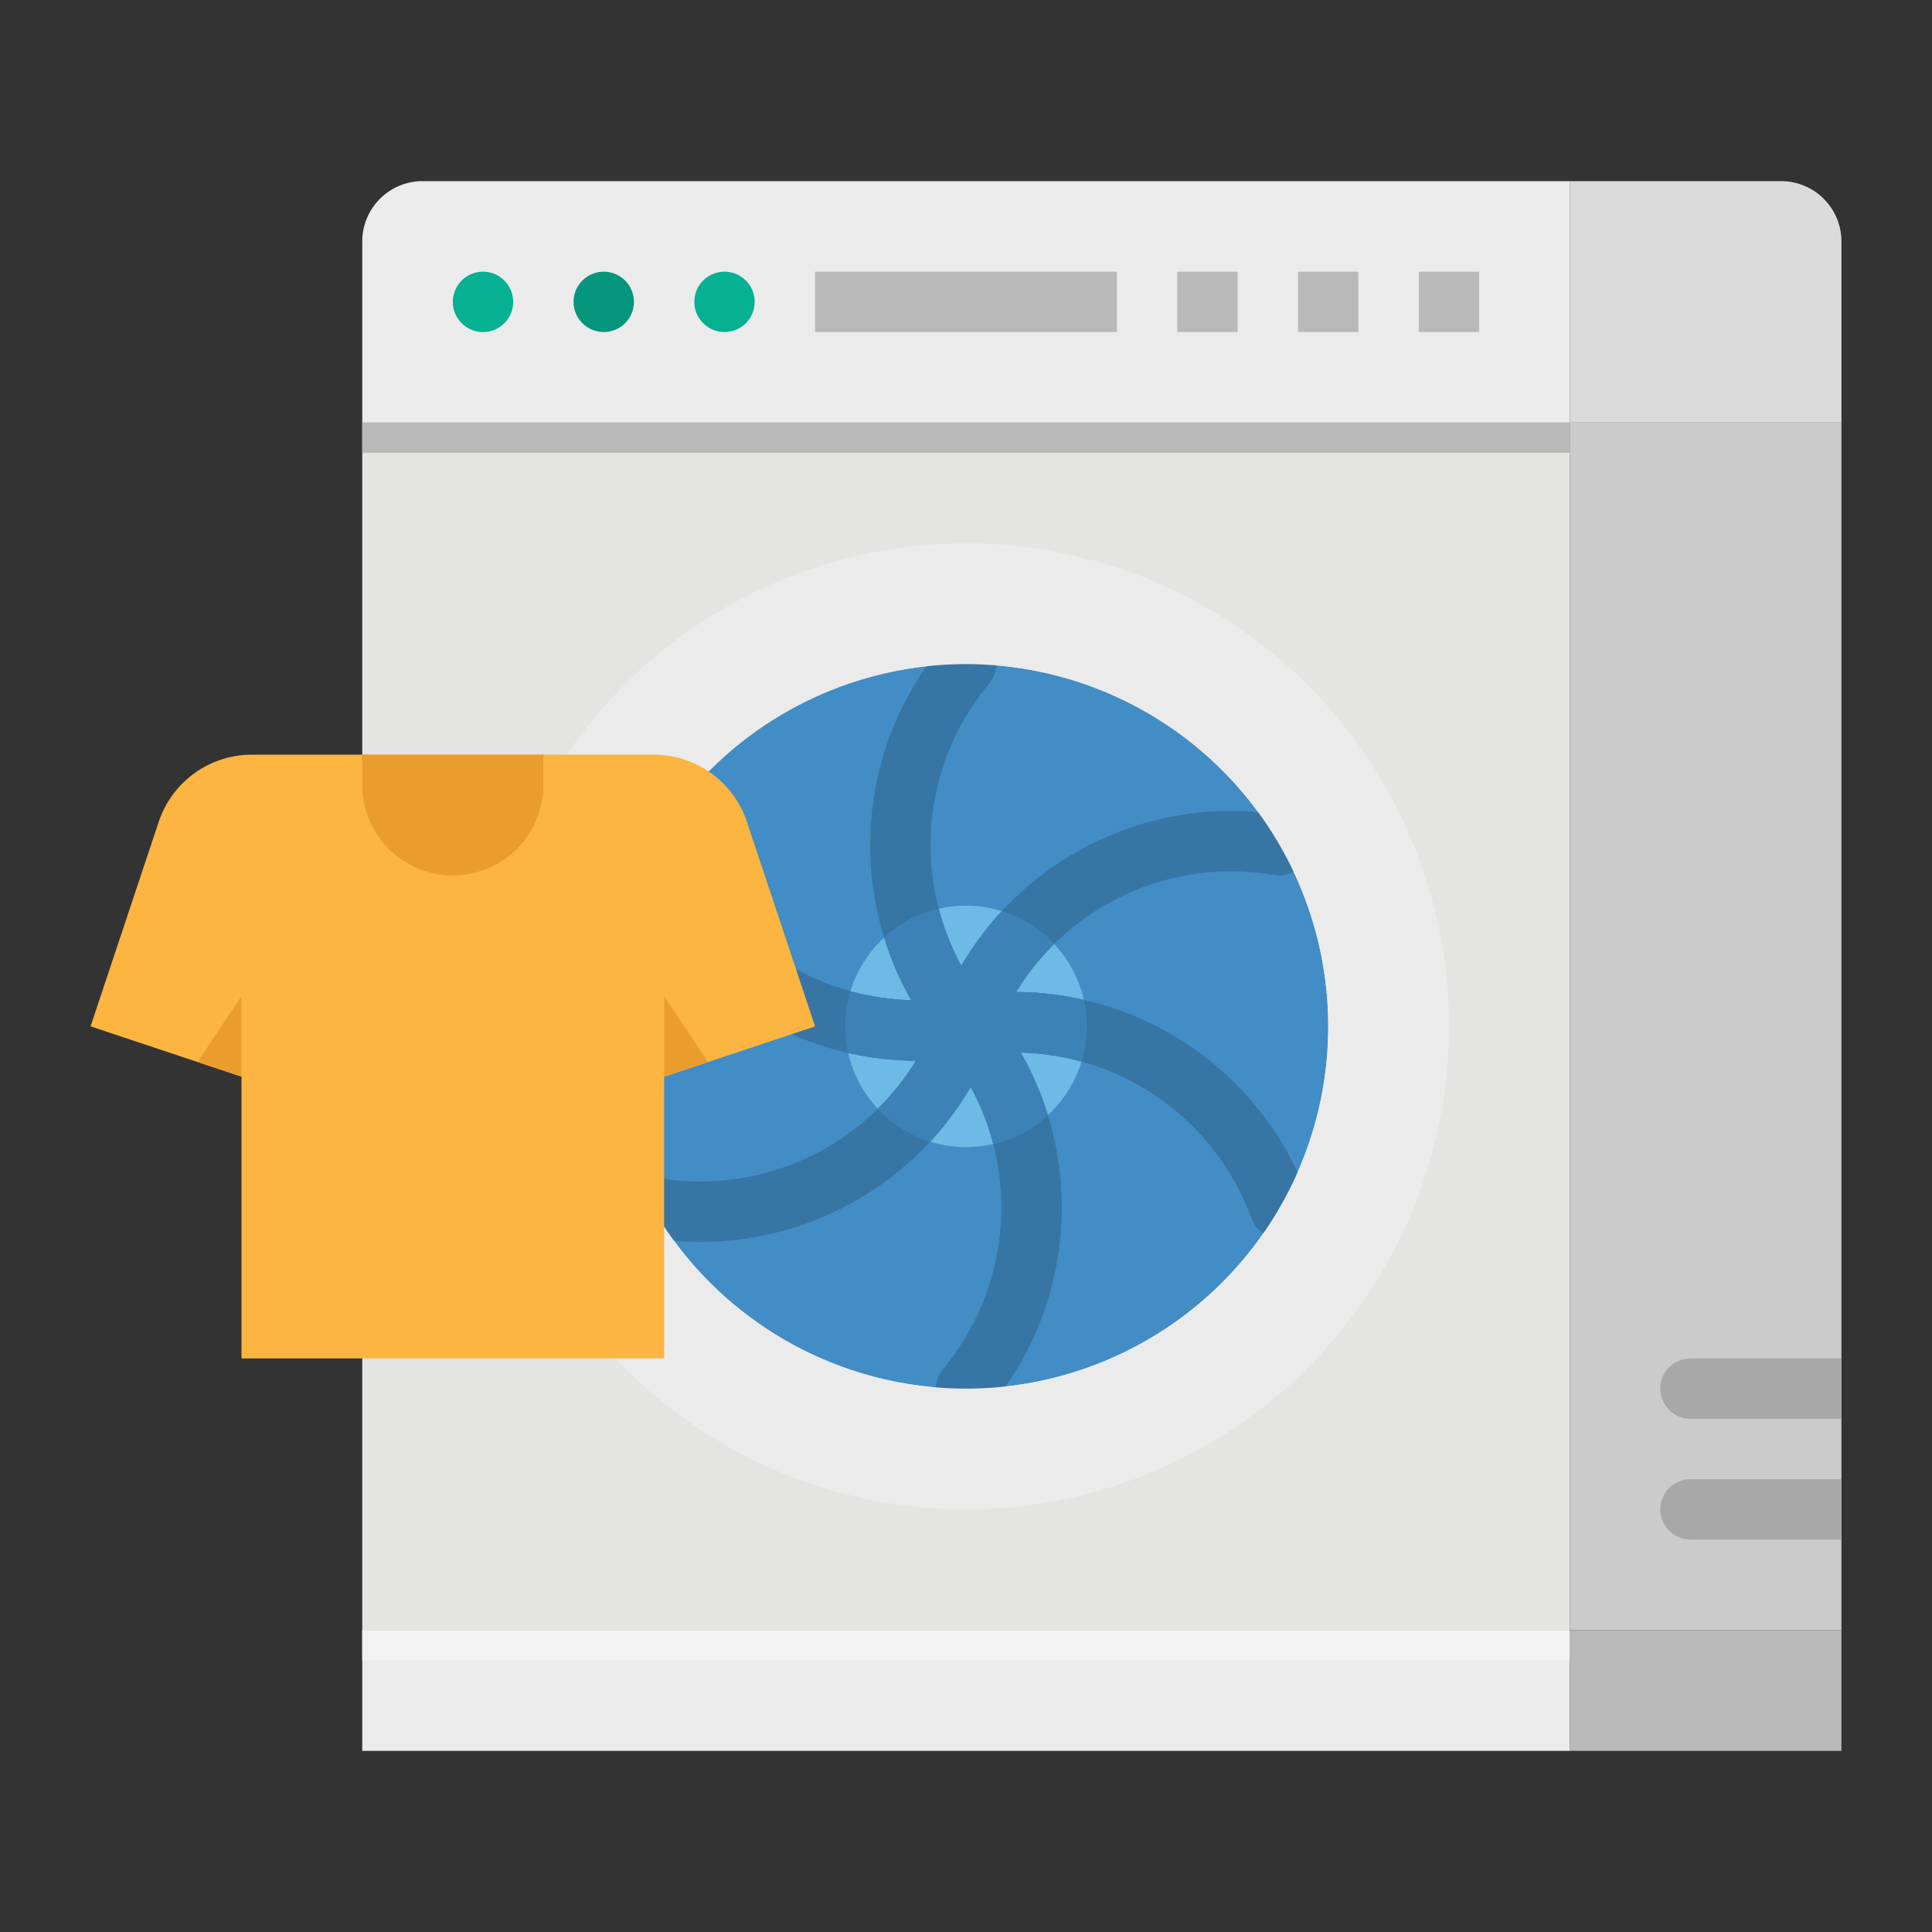 <svg height="512" viewBox="0 0 512 512" width="512" xmlns="http://www.w3.org/2000/svg"><rect x="0" y="0" width="512" height="512" fill="#333333" stroke="none"/><g id="flat"><path d="m96 112h320v320h-320z" fill="#e4e4e2"/><path d="m96 112h320v8h-320z" fill="#b9b9b9"/><path d="m112 48h304a0 0 0 0 1 0 0v64a0 0 0 0 1 0 0h-320a0 0 0 0 1 0 0v-48a16 16 0 0 1 16-16z" fill="#ebebeb"/><g fill="#b9b9b9"><path d="m376 72h16v16h-16z"/><path d="m344 72h16v16h-16z"/><path d="m312 72h16v16h-16z"/></g><circle cx="128" cy="80" fill="#05b093" r="8"/><circle cx="160" cy="80" fill="#04957c" r="8"/><circle cx="192" cy="80" fill="#05b093" r="8"/><path d="m216 72h80v16h-80z" fill="#b9b9b9"/><circle cx="256" cy="272" fill="#428dc5" r="96"/><circle cx="256" cy="272" fill="#6cbae5" r="32"/><path d="m286.62 281.33a67.075 67.075 0 0 0 -16.11-2.39 82.287 82.287 0 0 1 7.19 16.59 31.908 31.908 0 0 1 -14.48 7.65 66.342 66.342 0 0 0 -5.98-15.16 82.178 82.178 0 0 1 -10.8 14.53 32 32 0 0 1 -13.83-8.71 66.247 66.247 0 0 0 10.13-12.74 81.978 81.978 0 0 1 -17.97-2.08 32.476 32.476 0 0 1 -.77-7.02 31.909 31.909 0 0 1 1.38-9.33 66.752 66.752 0 0 0 16.13 2.4 83.447 83.447 0 0 1 -7.2-16.61 31.934 31.934 0 0 1 14.45-7.64 66.99 66.99 0 0 0 5.99 15.14 82.127 82.127 0 0 1 10.78-14.52 32.059 32.059 0 0 1 13.86 8.72 66.633 66.633 0 0 0 -10.13 12.74 81.978 81.978 0 0 1 17.97 2.08 32.476 32.476 0 0 1 .77 7.02 31.909 31.909 0 0 1 -1.38 9.33z" fill="#6cbae5"/><path d="m269.262 262.9a66.957 66.957 0 0 1 68.514-31.016 8 8 0 0 0 2.725-15.766 82.976 82.976 0 0 0 -85.75 39.844 66.877 66.877 0 0 1 7.4-74.839 8 8 0 0 0 -12.292-10.244 82.9 82.9 0 0 0 -8.349 94.187 66.962 66.962 0 0 1 -61.136-43.827 8 8 0 1 0 -15.015 5.524 82.966 82.966 0 0 0 77.382 54.337 66.961 66.961 0 0 1 -68.517 31.022 8 8 0 0 0 -2.725 15.766 82.883 82.883 0 0 0 85.744-39.861 66.964 66.964 0 0 1 -7.389 74.856 8 8 0 0 0 12.292 10.244 82.976 82.976 0 0 0 8.366-94.187 66.962 66.962 0 0 1 61.119 43.827 8 8 0 1 0 15.015-5.524 82.976 82.976 0 0 0 -77.384-54.343z" fill="#3775a4"/><path d="m288 272a31.953 31.953 0 0 1 -1.37 9.28c-.24-.04-.47-.09-.71-.15a66.49 66.49 0 0 0 -15.42-2.2 82.165 82.165 0 0 1 7.19 16.6 31.882 31.882 0 0 1 -14.42 7.64 5.729 5.729 0 0 1 -.23-.7 65.966 65.966 0 0 0 -5.8-14.45 82.782 82.782 0 0 1 -10.77 14.54 32.243 32.243 0 0 1 -13.83-8.68 6.279 6.279 0 0 1 .49-.54 65.8 65.8 0 0 0 9.61-12.24 82.1 82.1 0 0 1 -17.97-2.08 32.476 32.476 0 0 1 -.77-7.02 31.953 31.953 0 0 1 1.37-9.28c.24.04.47.09.71.15a66.5 66.5 0 0 0 15.43 2.2 81.883 81.883 0 0 1 -7.2-16.6 31.847 31.847 0 0 1 14.41-7.64 6.961 6.961 0 0 1 .22.69 66.1 66.1 0 0 0 5.82 14.46 82.782 82.782 0 0 1 10.77-14.54 32.243 32.243 0 0 1 13.83 8.68 6.279 6.279 0 0 1 -.49.54 66.459 66.459 0 0 0 -9.61 12.24 82.1 82.1 0 0 1 17.97 2.08 32.476 32.476 0 0 1 .77 7.02z" fill="#3d82b6"/><path d="m288 272a31.953 31.953 0 0 1 -1.37 9.28c-.24-.04-.47-.09-.71-.15a66.49 66.49 0 0 0 -15.42-2.2 82.165 82.165 0 0 1 7.19 16.6 31.882 31.882 0 0 1 -14.42 7.64 5.729 5.729 0 0 1 -.23-.7 65.966 65.966 0 0 0 -5.8-14.45 82.782 82.782 0 0 1 -10.77 14.54 32.243 32.243 0 0 1 -13.83-8.68 6.279 6.279 0 0 1 .49-.54 65.8 65.8 0 0 0 9.61-12.24 82.1 82.1 0 0 1 -17.97-2.08 32.476 32.476 0 0 1 -.77-7.02 31.953 31.953 0 0 1 1.37-9.28c.24.04.47.09.71.15a66.5 66.5 0 0 0 15.43 2.2 81.883 81.883 0 0 1 -7.2-16.6 31.847 31.847 0 0 1 14.41-7.64 6.961 6.961 0 0 1 .22.69 66.1 66.1 0 0 0 5.82 14.46 82.782 82.782 0 0 1 10.77-14.54 32.243 32.243 0 0 1 13.83 8.68 6.279 6.279 0 0 1 -.49.54 66.459 66.459 0 0 0 -9.61 12.24 82.1 82.1 0 0 1 17.97 2.08 32.476 32.476 0 0 1 .77 7.02z" fill="#3d82b6"/><path d="m416 48h56a16 16 0 0 1 16 16v48a0 0 0 0 1 0 0h-72a0 0 0 0 1 0 0v-64a0 0 0 0 1 0 0z" fill="#dbdbdb"/><path d="m416 112h72v320h-72z" fill="#cbcbcb"/><path d="m488 392v16h-40a8 8 0 0 1 0-16z" fill="#a8a8a8"/><path d="m488 360v16h-40a8 8 0 0 1 0-16z" fill="#a8a8a8"/><path d="m96 432h320v32h-320z" fill="#ebebeb"/><path d="m416 432h72v32h-72z" fill="#b9b9b9"/><path d="m96 432h320v8h-320z" fill="#f3f3f3"/><path d="m256 144a128 128 0 1 0 128 128 128 128 0 0 0 -128-128zm0 224a96 96 0 1 1 96-96 96 96 0 0 1 -96 96z" fill="#ebebeb"/><path d="m216 272-28.36 9.45-11.64 3.88v74.67h-112v-74.67l-11.64-3.88-28.36-9.45 18.07-54.22a26.005 26.005 0 0 1 24.67-17.78h106.52a26.005 26.005 0 0 1 24.67 17.78z" fill="#fbb540"/><path d="m64 264v21.33l-11.64-3.88z" fill="#ea9d2d"/><path d="m96 200h48a0 0 0 0 1 0 0v8a24 24 0 0 1 -24 24 24 24 0 0 1 -24-24v-8a0 0 0 0 1 0 0z" fill="#ea9d2d"/><path d="m187.64 281.45-11.64 3.88v-21.33z" fill="#ea9d2d"/></g></svg>